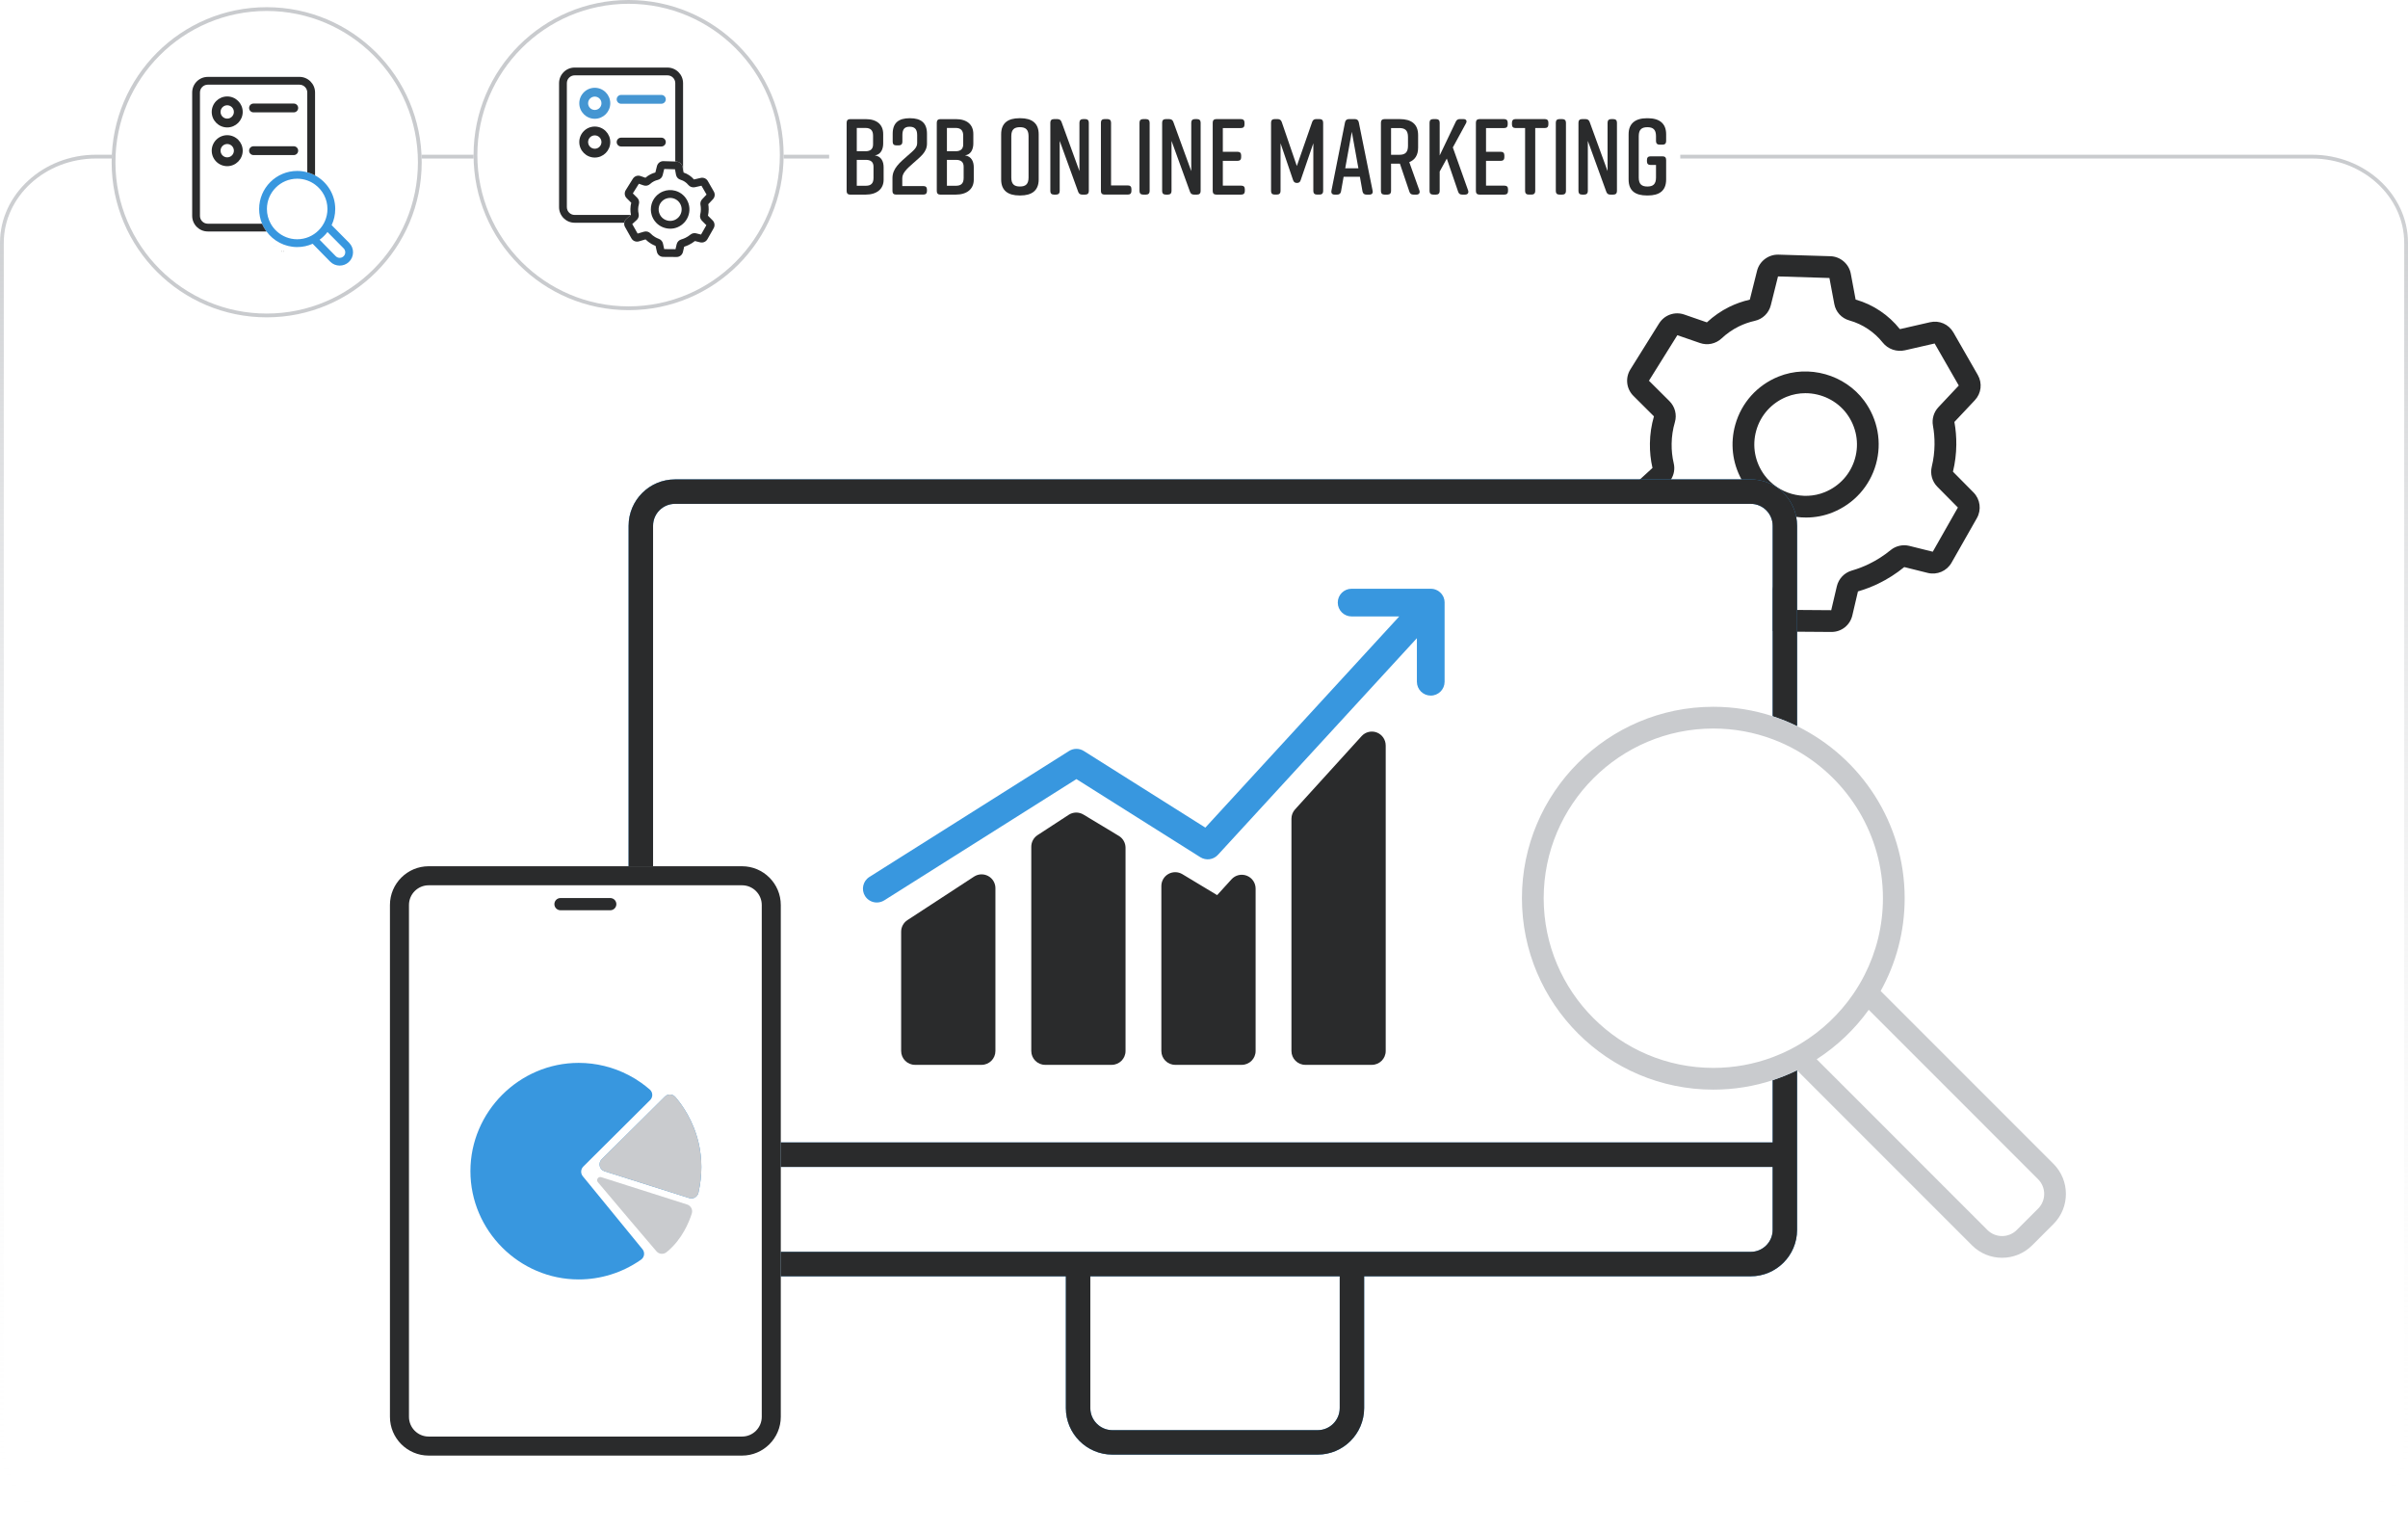 <?xml version="1.0" encoding="UTF-8"?>
<svg id="B2B_Online_Marketing" data-name="B2B Online Marketing" xmlns="http://www.w3.org/2000/svg" xmlns:xlink="http://www.w3.org/1999/xlink" viewBox="0 0 1272.91 809.25">
  <defs>
    <style>
      .cls-1 {
        fill: #c9cbce;
      }

      .cls-1, .cls-2, .cls-3, .cls-4, .cls-5 {
        stroke-width: 0px;
      }

      .cls-2 {
        fill: #1d1e1c;
      }

      .cls-6 {
        stroke: url(#Unbenannter_Verlauf_11);
      }

      .cls-6, .cls-7 {
        fill: none;
        stroke-miterlimit: 10;
        stroke-width: 2px;
      }

      .cls-3 {
        fill: #3897df;
      }

      .cls-4 {
        fill: #2a2b2c;
      }

      .cls-7 {
        stroke: #c9cbce;
      }

      .cls-5 {
        fill: #4596d2;
      }
    </style>
    <linearGradient id="Unbenannter_Verlauf_11" data-name="Unbenannter Verlauf 11" x1="636.45" y1="809.25" x2="636.45" y2="81.77" gradientUnits="userSpaceOnUse">
      <stop offset="0" stop-color="#fff" stop-opacity="0"/>
      <stop offset="1" stop-color="#c9cbce"/>
    </linearGradient>
  </defs>
  <g id="Ebene_19_Kopie_Kopie" data-name="Ebene 19 Kopie Kopie">
    <g id="Ebene_16_Kopie_Kopie" data-name="Ebene 16 Kopie Kopie">
      <path class="cls-4" d="m985.47,211.81c-10.28-13.88-29.34-19.25-45.35-12.78-11.23,4.55-19.54,13.81-22.8,25.39-2.76,9.8-1.57,20.08,3.25,28.91.86,1.59,1.85,3.13,2.94,4.62,6.28,8.52,15.85,13.84,26.01,15.2,1.72.23,3.45.34,5.18.34,4.78,0,9.59-.88,14.14-2.73h0c11.23-4.57,19.55-13.82,22.81-25.39,3.26-11.57,1.01-23.8-6.19-33.57Zm-4.87,30.45c-2.29,8.13-8.14,14.64-16.07,17.85-11.23,4.55-24.59.77-31.78-8.98-5.07-6.87-6.66-15.46-4.37-23.59,2.29-8.14,8.14-14.64,16.06-17.85,3.2-1.29,6.56-1.91,9.91-1.91,8.42,0,16.73,3.91,21.88,10.87,5.07,6.88,6.66,15.49,4.37,23.62Zm4.87-30.45c-10.28-13.88-29.34-19.25-45.35-12.78-11.23,4.55-19.54,13.81-22.8,25.39-2.76,9.8-1.57,20.08,3.25,28.91.86,1.59,1.85,3.13,2.94,4.62,6.28,8.52,15.85,13.84,26.01,15.2,1.72.23,3.45.34,5.18.34,4.78,0,9.59-.88,14.14-2.73h0c11.23-4.57,19.55-13.82,22.81-25.39,3.26-11.57,1.01-23.8-6.19-33.57Zm-4.87,30.45c-2.29,8.13-8.14,14.64-16.07,17.85-11.23,4.55-24.59.77-31.78-8.98-5.07-6.87-6.66-15.46-4.37-23.59,2.29-8.14,8.14-14.64,16.06-17.85,3.2-1.29,6.56-1.91,9.91-1.91,8.42,0,16.73,3.91,21.88,10.87,5.07,6.88,6.66,15.49,4.37,23.62Zm51.78,6.95c1.13-4.67,1.72-9.44,1.76-14.17.04-4.04-.29-8.1-1.01-12.06,1.87-1.98,3.74-3.97,5.61-5.95l5.19-5.52c3.43-3.64,4.06-9.01,1.57-13.36-6.08-10.6-6.82-11.9-12.91-22.49-2.5-4.34-7.45-6.5-12.32-5.38l-15.77,3.61c-.13.03-.23-.01-.25-.03-2.93-3.68-6.41-6.89-10.33-9.52-3.99-2.69-8.36-4.72-13-6.03-.85-4.57-1.71-9.14-2.56-13.71-.98-5.17-5.5-9.04-10.77-9.2l-7.86-.24c-6.66-.2-9.15-.28-19.62-.59-5.26-.14-10.03,3.44-11.3,8.55l-1.39,5.53c-.8,3.23-1.62,6.47-2.43,9.7-3.79.86-7.48,2.17-10.98,3.89-4.26,2.12-8.19,4.85-11.71,8.12-3.99-1.39-8-2.77-12-4.15-5.01-1.72-10.46.22-13.27,4.71l-.59.93c-6.99,11.18-7.23,11.57-14.59,23.37-2.8,4.5-2.14,10.25,1.6,13.98,3.61,3.6,7.23,7.2,10.86,10.82-1.35,4.63-2.07,9.44-2.13,14.28-.08,4.37.38,8.74,1.36,12.99l-4.69,4.29c-.64.58-1.28,1.16-1.91,1.75-1.46,1.33-2.92,2.66-4.37,3.98-2.59,2.36-3.86,5.65-3.68,8.95h11.86c-.11-.18-.22-.37-.32-.56,2.06-1.87,4.12-3.76,6.17-5.63l4.77-4.36c.78-.71,1.44-1.51,1.98-2.38,1.57-2.5,2.11-5.54,1.42-8.46-.8-3.39-1.17-6.87-1.11-10.38.05-3.87.63-7.7,1.72-11.39,1.16-3.94.05-8.21-2.89-11.13-3.61-3.59-7.22-7.19-10.82-10.77,7.28-11.68,7.54-12.1,14.5-23.24l.51-.82c3.99,1.37,7.98,2.75,11.96,4.13,3.97,1.38,8.35.45,11.43-2.43,2.71-2.54,5.75-4.66,9.02-6.28,2.71-1.34,5.59-2.35,8.55-3.01,4.17-.93,7.4-4.1,8.45-8.26.82-3.28,1.64-6.56,2.46-9.84l1.34-5.37c10.34.3,12.83.38,19.46.59l7.72.24c.86,4.57,1.72,9.16,2.58,13.75.78,4.2,3.84,7.53,7.99,8.69,3.51.98,6.82,2.51,9.85,4.55,2.95,1.98,5.57,4.38,7.76,7.14,2.76,3.48,7.4,5.08,11.81,4.06l15.63-3.58c6,10.43,6.78,11.79,12.76,22.22l-5.1,5.42c-1.89,2.01-3.78,4.02-5.67,6.03-2.44,2.59-3.52,6.23-2.89,9.72.6,3.28.88,6.65.84,10.02-.04,3.89-.52,7.81-1.45,11.65-.93,3.86.17,7.85,2.94,10.65l10.86,10.97-13.28,23.36c-4.14-1.03-8.27-2.06-12.41-3.09-3.43-.85-7.12-.01-9.86,2.23-3.53,2.9-7.41,5.38-11.52,7.37-2.86,1.39-5.88,2.54-8.99,3.44-3.95,1.13-6.99,4.32-7.93,8.32-.99,4.21-1.98,8.42-2.97,12.63l-18.06-.13-10.19-.07-2.74-12.44v23.64c.8.19,1.65.29,2.51.29l10.41.08,18.13.13h.09c5.29,0,9.8-3.58,11.01-8.73.98-4.23,1.97-8.46,2.97-12.69,3.71-1.08,7.33-2.46,10.76-4.12,4.89-2.36,9.51-5.31,13.72-8.75,4.14,1.03,8.29,2.05,12.42,3.09,4.89,1.22,10.06-.98,12.56-5.38l13.42-23.59c2.5-4.39,1.77-9.96-1.78-13.54l-10.89-11Zm-77.68,24.28c4.78,0,9.59-.88,14.14-2.73h0c11.23-4.57,19.55-13.82,22.81-25.39,3.26-11.57,1.01-23.8-6.19-33.57-10.28-13.88-29.34-19.25-45.35-12.78-11.23,4.55-19.54,13.81-22.8,25.39-2.76,9.8-1.57,20.08,3.25,28.91.86,1.59,1.85,3.13,2.94,4.62,6.28,8.52,15.85,13.84,26.01,15.2,1.72.23,3.45.34,5.18.34Zm-26.32-45.96c2.29-8.14,8.14-14.64,16.06-17.85,3.2-1.29,6.56-1.91,9.91-1.91,8.42,0,16.73,3.91,21.88,10.87,5.07,6.88,6.66,15.49,4.37,23.62-2.29,8.13-8.14,14.64-16.07,17.85-11.23,4.55-24.59.77-31.78-8.98-5.07-6.87-6.66-15.46-4.37-23.59Z"/>
    </g>
    <g id="Ebene_17_Kopie_Kopie" data-name="Ebene 17 Kopie Kopie">
      <g>
        <g>
          <path class="cls-3" d="m949.98,277.84v105.89c-2.11-1.03-4.27-2-6.46-2.89-2.12-.85-4.27-1.64-6.46-2.36v-100.64c0-6.38-5.2-11.58-11.58-11.58H356.8c-6.38,0-11.58,5.19-11.58,11.58v179.93h-12.93v-179.93c0-13.51,11-24.5,24.51-24.5h568.67c10.57,0,19.6,6.72,23.02,16.12.44,1.19.78,2.43,1.03,3.7.3,1.52.46,3.09.46,4.69Z"/>
          <path class="cls-3" d="m949.96,565.61c-2.1,1.03-4.26,1.99-6.44,2.87-2.12.85-4.27,1.64-6.46,2.36v32.88H412.74v12.93h524.31v33.31c0,6.38-5.2,11.58-11.58,11.58H412.74v12.93h150.69v69.64c0,13.56,11.03,24.59,24.59,24.59h108.52c13.55,0,24.58-11.03,24.58-24.59v-69.64h204.34c13.52,0,24.51-11,24.51-24.51v-84.33l-.02-.02Zm-241.76,178.5c0,6.43-5.23,11.66-11.66,11.66h-108.52c-6.43,0-11.66-5.24-11.66-11.66v-69.64h131.84v69.64Z"/>
          <path class="cls-3" d="m370.75,616.65c0,4.27-.46,8.83-1.56,13.69-.5,2.16-2.74,3.45-4.85,2.78l-19.12-6.04-6.46-2.05-6.46-2.04-12.71-4.02c-2.73-.86-3.56-4.31-1.54-6.32l14.25-14.14,6.46-6.41,6.46-6.42,6.23-6.18c1.57-1.56,4.12-1.45,5.56.22,3.53,4.09,9.46,12.32,12.23,24.01.49,2.05.88,4.2,1.13,6.46.24,2.07.38,4.22.38,6.46Z"/>
        </g>
        <g>
          <path class="cls-4" d="m949.98,277.84v105.89c-2.11-1.03-4.27-2-6.46-2.89-2.12-.85-4.27-1.64-6.46-2.36v-100.64c0-6.38-5.2-11.58-11.58-11.58H356.8c-6.38,0-11.58,5.19-11.58,11.58v179.93h-12.93v-179.93c0-13.51,11-24.5,24.51-24.5h568.67c10.57,0,19.6,6.72,23.02,16.12.44,1.19.78,2.43,1.03,3.7.3,1.52.46,3.09.46,4.69Z"/>
          <path class="cls-4" d="m949.96,565.61c-2.1,1.03-4.26,1.99-6.44,2.87-2.12.85-4.27,1.64-6.46,2.36v32.88H412.74v12.93h524.31v33.31c0,6.38-5.2,11.58-11.58,11.58H412.74v12.93h150.69v69.64c0,13.56,11.03,24.59,24.59,24.59h108.52c13.55,0,24.58-11.03,24.58-24.59v-69.64h204.34c13.52,0,24.51-11,24.51-24.51v-84.33l-.02-.02Zm-241.76,178.5c0,6.43-5.23,11.66-11.66,11.66h-108.52c-6.43,0-11.66-5.24-11.66-11.66v-69.64h131.84v69.64Z"/>
          <path class="cls-1" d="m370.75,616.65c0,4.27-.46,8.83-1.56,13.69-.5,2.16-2.74,3.45-4.85,2.78l-19.12-6.04-6.46-2.05-6.46-2.04-12.71-4.02c-2.73-.86-3.56-4.31-1.54-6.32l14.25-14.14,6.46-6.41,6.46-6.42,6.23-6.18c1.57-1.56,4.12-1.45,5.56.22,3.53,4.09,9.46,12.32,12.23,24.01.49,2.05.88,4.2,1.13,6.46.24,2.07.38,4.22.38,6.46Z"/>
        </g>
      </g>
      <g>
        <path class="cls-4" d="m392.26,457.77h-165.66c-11.29,0-20.47,9.19-20.47,20.48v270.48c0,11.29,9.18,20.48,20.47,20.48h165.66c11.29,0,20.48-9.19,20.48-20.48v-270.48c0-11.29-9.19-20.48-20.48-20.48Zm10.42,290.96c0,5.75-4.68,10.42-10.42,10.42h-165.66c-5.75,0-10.41-4.68-10.41-10.42v-270.48c0-5.75,4.67-10.42,10.41-10.42h165.66c5.75,0,10.42,4.68,10.42,10.42v270.48Z"/>
        <path class="cls-4" d="m325.82,477.8c0,1.79-1.44,3.23-3.23,3.23h-26.3c-1.78,0-3.23-1.44-3.23-3.23s1.45-3.23,3.23-3.23h26.3c1.79,0,3.23,1.45,3.23,3.23Z"/>
      </g>
    </g>
    <g id="Ebene_18_Kopie_Kopie" data-name="Ebene 18 Kopie Kopie">
      <path class="cls-1" d="m1085.51,615.05l-91.36-91.36c8.08-14.53,12.69-31.25,12.69-49.02,0-39.9-23.23-74.48-56.87-90.94-2.11-1.03-4.27-2-6.46-2.89-2.12-.85-4.27-1.64-6.46-2.36-9.88-3.23-20.42-4.98-31.37-4.98-55.78,0-101.16,45.38-101.16,101.16s45.38,101.16,101.16,101.16c10.95,0,21.49-1.75,31.37-4.98,2.19-.72,4.35-1.51,6.46-2.36,2.18-.88,4.34-1.85,6.44-2.87,0,0,.01,0,.02-.01v.04l92.47,92.47c4.38,4.38,10.13,6.57,15.89,6.57s11.51-2.19,15.89-6.57l11.29-11.29c8.75-8.76,8.75-23.01,0-31.77Zm-135.53-62.43c-1.04.6-2.1,1.17-3.17,1.72-1.08.57-2.18,1.11-3.29,1.62-.73.34-1.47.68-2.22.99-1.39.61-2.81,1.18-4.24,1.72-9.77,3.66-20.34,5.66-31.37,5.66-49.45,0-89.67-40.23-89.67-89.67s40.23-89.67,89.67-89.67c11.03,0,21.6,2,31.37,5.66,2.2.83,4.35,1.73,6.46,2.71,2.2,1.03,4.36,2.15,6.46,3.35,27.08,15.46,45.37,44.61,45.37,77.95,0,14.57-3.5,28.35-9.7,40.53-.9,1.79-1.87,3.53-2.89,5.24-1.01,1.69-2.06,3.34-3.17,4.95-7.23,10.51-16.65,19.41-27.59,26.04-.68.4-1.35.8-2.03,1.19Zm127.4,86.08l-11.29,11.29c-4.27,4.28-11.24,4.28-15.52,0l-90.23-90.23c10.72-6.91,20.06-15.79,27.5-26.13l89.54,89.55c4.28,4.27,4.28,11.24,0,15.52Z"/>
    </g>
    <g id="Ebene_14_Kopie_Kopie" data-name="Ebene 14 Kopie Kopie">
      <g>
        <path class="cls-1" d="m365.69,641.32c-1.54,4.81-5.13,13.34-12.47,19.66-.29.26-.6.51-.91.76-1.62,1.29-3.96,1.08-5.29-.49-2.97-3.48-5.7-6.67-8.18-9.59h0c-2.39-2.82-4.57-5.36-6.54-7.69-8.63-10.15-13.49-15.93-16.25-19.23-1.07-1.29.2-3.17,1.79-2.66l14.46,4.6,6.46,2.05,6.46,2.06,18.01,5.73c2.01.64,3.11,2.79,2.46,4.79Z"/>
        <path class="cls-3" d="m308.34,616.48c-1.39,1.38-1.5,3.58-.27,5.1l24.25,29.64,7.31,8.93c1.4,1.72,1.04,4.25-.76,5.52-.18.13-.36.25-.54.37-9.52,6.55-20.83,10.08-32.44,10.08-31.39,0-57.22-25.83-57.22-57.22s25.83-57.22,57.22-57.22c9.27,0,18.32,2.26,26.4,6.46,2.23,1.16,4.4,2.47,6.46,3.92,1.64,1.15,3.22,2.39,4.75,3.71,1.66,1.45,1.74,4.01.18,5.56l-4.93,4.9-6.46,6.43-23.95,23.81Z"/>
      </g>
    </g>
    <g id="Ebene_15_Kopie_Kopie" data-name="Ebene 15 Kopie Kopie">
      <g>
        <path class="cls-3" d="m763.64,318.44v41.83c0,4.04-3.27,7.32-7.32,7.32s-7.33-3.27-7.33-7.32v-23.02l-105.18,114.5c-2.38,2.6-6.3,3.13-9.29,1.25l-65.51-41.28-101.62,64.1c-1.23.75-2.56,1.11-3.9,1.11-2.43,0-4.81-1.21-6.2-3.4-2.16-3.42-1.13-7.94,2.28-10.1l105.54-66.57c2.38-1.5,5.42-1.5,7.81,0l64.24,40.49,102.5-111.59h-25.17c-4.05,0-7.33-3.27-7.33-7.32s3.27-7.32,7.33-7.32h41.83c.27,0,.55.01.82.06.17,0,.32.04.46.05.11.02.2.04.31.07.24.04.47.11.72.2.18.04.32.11.49.19.46.18.9.4,1.3.68.26.19.47.35.72.57.04.02.07.06.11.09.14.13.29.26.42.42.11.11.2.22.32.35.14.18.31.38.44.6.09.13.18.27.24.4.09.13.17.26.22.38.07.13.12.28.2.42.37.86.57,1.83.57,2.84Z"/>
        <path class="cls-4" d="m526.2,469.38v86.02c0,4.04-3.27,7.32-7.31,7.32h-35.21c-4.04,0-7.32-3.28-7.32-7.32v-63.03c0-2.47,1.25-4.78,3.32-6.13l35.21-22.99c2.26-1.48,5.12-1.59,7.48-.31,2.36,1.27,3.83,3.75,3.83,6.43Z"/>
        <path class="cls-4" d="m594.98,448v107.4c0,4.04-3.28,7.32-7.33,7.32h-35.18c-4.04,0-7.32-3.28-7.32-7.32v-107.94c0-2.47,1.24-4.77,3.31-6.13l16.47-10.74c2.34-1.54,5.36-1.59,7.78-.14l18.72,11.28c2.2,1.31,3.55,3.71,3.55,6.27Z"/>
        <path class="cls-4" d="m732.51,393.93v161.47c0,4.04-3.28,7.32-7.33,7.32h-35.18c-4.04,0-7.32-3.28-7.32-7.32v-122.75c0-1.83.68-3.58,1.91-4.93l35.18-38.72c2.04-2.24,5.23-2.99,8.05-1.91,2.82,1.09,4.68,3.81,4.68,6.84Z"/>
        <path class="cls-4" d="m663.74,469.59v85.81c0,4.04-3.28,7.32-7.33,7.32h-35.18c-4.04,0-7.32-3.28-7.32-7.32v-87.18c0-2.64,1.42-5.07,3.71-6.36,2.31-1.29,5.11-1.26,7.38.09l18.4,11.08,7.61-8.37c2.03-2.23,5.23-2.99,8.05-1.9s4.68,3.8,4.68,6.82Z"/>
      </g>
    </g>
  </g>
  <g id="Ebene_26_Kopie" data-name="Ebene 26 Kopie">
    <path class="cls-6" d="m888.22,82.77h333.96c27.36,0,49.73,20.52,49.73,45.58v634.31c0,25.08-22.37,45.59-49.73,45.59H50.73c-27.35,0-49.73-20.51-49.73-45.59V128.35c0-25.06,22.38-45.58,49.73-45.58h8.34"/>
    <line class="cls-7" x1="438.3" y1="82.77" x2="414.23" y2="82.77"/>
    <polyline class="cls-7" points="222.86 82.77 222.92 82.77 250.34 82.77"/>
    <g id="Ebene_23_Kopie_Kopie" data-name="Ebene 23 Kopie Kopie">
      <g>
        <path class="cls-4" d="m462.43,82.09c3.59.57,4.67,3.42,4.67,6.33v6.56c0,4.85-3.53,7.87-9.58,7.87h-8.09c-1.25,0-1.88-.68-1.88-1.88v-36.14c0-1.2.63-1.88,1.88-1.88h8.21c6.04,0,9.23,3.02,9.23,7.87v5.02c0,2.74-1.08,5.87-4.45,6.27Zm-9.52-2.17h4.62c2.57,0,3.99-1.14,3.99-3.59v-4.62c0-2.79-1.31-4.1-3.99-4.1h-4.62v12.31Zm4.85,4.56h-4.85v13.68h4.85c2.68,0,3.99-1.31,3.99-4.1v-5.99c0-2.45-1.43-3.59-3.99-3.59Z"/>
        <path class="cls-4" d="m471.89,74.96v-4.28c0-5.76,3.14-8.21,9.01-8.21h.11c5.87,0,9.01,2.45,9.01,8.21v5.19c0,4.56-3.36,6.84-7.3,10.38-3.65,3.19-5.76,5.3-5.76,7.98v4.1h11.17c1.25,0,1.88.63,1.88,1.88v.74c0,1.2-.63,1.88-1.88,1.88h-14.48c-1.25,0-1.88-.68-1.88-1.88v-6.84c0-5.07,3.88-8.21,8.04-11.86,3.36-2.91,5.02-4.28,5.02-6.67v-4.22c0-3.25-1.48-4.39-3.99-4.39s-3.82,1.14-3.82,4.39v3.59c0,1.2-.68,1.88-1.94,1.88h-1.31c-1.25,0-1.88-.68-1.88-1.88Z"/>
        <path class="cls-4" d="m510.08,82.09c3.59.57,4.67,3.42,4.67,6.33v6.56c0,4.85-3.53,7.87-9.58,7.87h-8.09c-1.25,0-1.88-.68-1.88-1.88v-36.14c0-1.2.63-1.88,1.88-1.88h8.21c6.04,0,9.23,3.02,9.23,7.87v5.02c0,2.74-1.08,5.87-4.45,6.27Zm-9.52-2.17h4.62c2.57,0,3.99-1.14,3.99-3.59v-4.62c0-2.79-1.31-4.1-3.99-4.1h-4.62v12.31Zm4.85,4.56h-4.85v13.68h4.85c2.68,0,3.99-1.31,3.99-4.1v-5.99c0-2.45-1.43-3.59-3.99-3.59Z"/>
        <path class="cls-4" d="m538.92,62.47h.46c6.04,0,9.69,2.57,9.69,8.44v23.94c0,5.87-3.65,8.44-9.69,8.44h-.46c-6.04,0-9.69-2.57-9.69-8.44v-23.94c0-5.93,3.65-8.44,9.69-8.44Zm.23,36.09c2.96,0,4.56-1.2,4.56-4.73v-21.89c0-3.53-1.6-4.73-4.56-4.73s-4.56,1.2-4.56,4.73v21.89c0,3.53,1.6,4.73,4.56,4.73Z"/>
        <path class="cls-4" d="m558.3,102.84h-1.2c-1.25,0-1.88-.68-1.88-1.88v-36.14c0-1.2.63-1.88,1.88-1.88h1.88c1.08,0,1.82.51,2.17,1.54l9.46,25.94v-25.6c0-1.2.68-1.88,1.88-1.88h1.2c1.25,0,1.88.68,1.88,1.88v36.14c0,1.2-.63,1.88-1.88,1.88h-1.65c-1.08,0-1.77-.51-2.11-1.54l-9.75-26.85v26.51c0,1.2-.68,1.88-1.88,1.88Z"/>
        <path class="cls-4" d="m598.09,99.87v1.08c0,1.2-.63,1.88-1.88,1.88h-12.37c-1.25,0-1.88-.68-1.88-1.88v-36.14c0-1.2.63-1.88,1.88-1.88h1.6c1.2,0,1.88.68,1.88,1.88v33.18h8.89c1.25,0,1.88.68,1.88,1.88Z"/>
        <path class="cls-4" d="m605.84,102.84h-1.6c-1.25,0-1.88-.68-1.88-1.88v-36.14c0-1.2.63-1.88,1.88-1.88h1.6c1.2,0,1.88.68,1.88,1.88v36.14c0,1.2-.68,1.88-1.88,1.88Z"/>
        <path class="cls-4" d="m617.41,102.84h-1.2c-1.25,0-1.88-.68-1.88-1.88v-36.14c0-1.2.63-1.88,1.88-1.88h1.88c1.08,0,1.82.51,2.17,1.54l9.46,25.94v-25.6c0-1.2.68-1.88,1.88-1.88h1.2c1.25,0,1.88.68,1.88,1.88v36.14c0,1.2-.63,1.88-1.88,1.88h-1.65c-1.08,0-1.77-.51-2.11-1.54l-9.75-26.85v26.51c0,1.2-.68,1.88-1.88,1.88Z"/>
        <path class="cls-4" d="m656.17,102.84h-13.23c-1.25,0-1.88-.68-1.88-1.88v-36.14c0-1.2.63-1.88,1.88-1.88h13.05c1.25,0,1.88.68,1.88,1.88v.97c0,1.25-.63,1.88-1.88,1.88h-9.58v12.54h7.81c1.25,0,1.88.68,1.88,1.88v1.03c0,1.2-.63,1.88-1.88,1.88h-7.81v13.11h9.75c1.25,0,1.88.63,1.88,1.88v.97c0,1.2-.63,1.88-1.88,1.88Z"/>
        <path class="cls-4" d="m687.58,95.14c-.29,1.08-.97,1.54-2,1.54s-1.71-.46-2.05-1.54l-6.61-19.44v25.25c0,1.2-.68,1.88-1.94,1.88h-1.2c-1.25,0-1.88-.68-1.88-1.88v-36.14c0-1.2.63-1.88,1.88-1.88h1.6c1.08,0,1.82.51,2.17,1.54l7.98,23.26,8.1-23.26c.34-1.03,1.03-1.54,2.11-1.54h1.82c1.25,0,1.88.68,1.88,1.88v36.14c0,1.2-.63,1.88-1.88,1.88h-1.43c-1.2,0-1.88-.68-1.88-1.88v-25.25l-6.67,19.44Z"/>
        <path class="cls-4" d="m723.94,102.84h-1.65c-1.14,0-1.82-.57-2.05-1.71l-1.37-7.7h-8.61l-1.37,7.7c-.17,1.14-.91,1.71-2,1.71h-1.42c-1.25,0-1.88-.74-1.65-2.05l7.18-36.14c.23-1.14.97-1.71,2.05-1.71h3.19c1.08,0,1.82.57,2.05,1.71l7.3,36.14c.29,1.31-.4,2.05-1.65,2.05Zm-5.87-13.91l-3.48-19.27-3.48,19.27h6.95Z"/>
        <path class="cls-4" d="m748.74,102.84h-1.6c-1.08,0-1.77-.46-2.11-1.54l-5.02-14.82h-4.67v14.48c0,1.2-.68,1.88-1.88,1.88h-1.6c-1.25,0-1.88-.68-1.88-1.88v-36.14c0-1.2.63-1.88,1.88-1.88h8.09c6.04,0,9.69,2.57,9.69,8.44v6.67c0,3.99-1.71,6.44-4.67,7.64l5.36,14.99c.4,1.25-.23,2.17-1.6,2.17Zm-13.4-21.04h4.39c2.96,0,4.56-1.2,4.56-4.73v-4.67c0-3.53-1.6-4.73-4.56-4.73h-4.39v14.14Z"/>
        <path class="cls-4" d="m774.5,102.84h-1.6c-1.08,0-1.77-.46-2.11-1.54l-5.99-17.5-3.76,6.84v10.32c0,1.2-.68,1.88-1.88,1.88h-1.6c-1.25,0-1.88-.68-1.88-1.88v-36.14c0-1.2.63-1.88,1.88-1.88h1.6c1.2,0,1.88.68,1.88,1.88v17.33l8.49-17.79c.4-.97,1.14-1.43,2.17-1.43h1.88c1.48,0,2.05.97,1.37,2.22l-6.96,12.77,8.09,22.75c.4,1.25-.23,2.17-1.6,2.17Z"/>
        <path class="cls-4" d="m795.3,102.84h-13.23c-1.25,0-1.88-.68-1.88-1.88v-36.14c0-1.2.63-1.88,1.88-1.88h13.05c1.25,0,1.88.68,1.88,1.88v.97c0,1.25-.63,1.88-1.88,1.88h-9.58v12.54h7.81c1.25,0,1.88.68,1.88,1.88v1.03c0,1.2-.63,1.88-1.88,1.88h-7.81v13.11h9.75c1.25,0,1.88.63,1.88,1.88v.97c0,1.2-.63,1.88-1.88,1.88Z"/>
        <path class="cls-4" d="m818.5,64.81v.97c0,1.25-.63,1.88-1.88,1.88h-5.07v33.29c0,1.2-.68,1.88-1.88,1.88h-1.6c-1.2,0-1.88-.68-1.88-1.88v-33.29h-5.07c-1.2,0-1.88-.63-1.88-1.88v-.97c0-1.2.68-1.88,1.88-1.88h15.51c1.25,0,1.88.68,1.88,1.88Z"/>
        <path class="cls-4" d="m825.91,102.84h-1.6c-1.25,0-1.88-.68-1.88-1.88v-36.14c0-1.2.63-1.88,1.88-1.88h1.6c1.2,0,1.88.68,1.88,1.88v36.14c0,1.2-.68,1.88-1.88,1.88Z"/>
        <path class="cls-4" d="m837.48,102.84h-1.2c-1.25,0-1.88-.68-1.88-1.88v-36.14c0-1.2.63-1.88,1.88-1.88h1.88c1.08,0,1.82.51,2.17,1.54l9.46,25.94v-25.6c0-1.2.68-1.88,1.88-1.88h1.2c1.25,0,1.88.68,1.88,1.88v36.14c0,1.2-.63,1.88-1.88,1.88h-1.65c-1.08,0-1.77-.51-2.11-1.54l-9.75-26.85v26.51c0,1.2-.68,1.88-1.88,1.88Z"/>
        <path class="cls-4" d="m880.75,84.48v10.38c0,5.99-3.65,8.44-9.69,8.44h-.46c-6.04,0-9.69-2.39-9.69-8.44v-23.94c0-5.76,3.65-8.44,9.69-8.44h.46c6.04,0,9.69,2.68,9.69,8.44v3.65c0,1.2-.63,1.88-1.88,1.88h-1.6c-1.2,0-1.88-.68-1.88-1.88v-2.62c0-3.53-1.6-4.73-4.56-4.73s-4.56,1.2-4.56,4.73v21.89c0,3.53,1.6,4.73,4.56,4.73s4.56-1.2,4.56-4.73v-6.67h-2.91c-1.2,0-1.88-.63-1.88-1.88v-.8c0-1.25.68-1.88,1.88-1.88h6.38c1.25,0,1.88.63,1.88,1.88Z"/>
      </g>
    </g>
    <path class="cls-1" d="m140.97,5.8c44.09,0,79.95,35.87,79.95,79.95s-35.87,79.95-79.95,79.95-79.95-35.87-79.95-79.95S96.88,5.8,140.97,5.8m0-2c-45.26,0-81.95,36.69-81.95,81.95s36.69,81.95,81.95,81.95,81.95-36.69,81.95-81.95S186.23,3.8,140.97,3.8h0Z"/>
    <path class="cls-2" d="m144.66,130.05c-.01.08-.02.16-.04.23.02,0,.04,0,.05,0,0-.08-.01-.16-.01-.24Zm4.51,2.57s-.1,0-.15,0c.02.15.03.31.02.46,0,.08-.01.16-.02.24.04-.16.09-.39.15-.7Z"/>
    <g>
      <path class="cls-2" d="m145.66,130.05c-.01.08-.02.16-.04.23.02,0,.04,0,.05,0,0-.08-.01-.16-.01-.24Zm4.51,2.57s-.1,0-.15,0c.02.15.03.31.02.46,0,.08-.01.16-.02.24.04-.16.09-.39.15-.7Z"/>
      <g>
        <path class="cls-4" d="m120.11,50.97c-4.51,0-8.19,3.66-8.19,8.18s3.68,8.19,8.19,8.19,8.19-3.68,8.19-8.19-3.68-8.18-8.19-8.18Zm0,11.71c-1.94,0-3.52-1.58-3.52-3.53s1.58-3.52,3.52-3.52,3.52,1.58,3.52,3.52-1.58,3.53-3.52,3.53Z"/>
        <path class="cls-4" d="m120.11,71.44c-4.51,0-8.19,3.67-8.19,8.19s3.68,8.18,8.19,8.18,8.19-3.67,8.19-8.18-3.68-8.19-8.19-8.19Zm0,11.71c-1.94,0-3.52-1.58-3.52-3.52s1.58-3.53,3.52-3.53,3.52,1.58,3.52,3.53-1.58,3.52-3.52,3.52Z"/>
        <path class="cls-4" d="m155.29,59.38h-21.28c-1.29,0-2.33-1.04-2.33-2.33s1.04-2.33,2.33-2.33h21.28c1.29,0,2.33,1.04,2.33,2.33s-1.04,2.33-2.33,2.33Z"/>
        <path class="cls-4" d="m155.29,81.95h-21.28c-1.29,0-2.33-1.04-2.33-2.33s1.04-2.33,2.33-2.33h21.28c1.29,0,2.33,1.04,2.33,2.33s-1.04,2.33-2.33,2.33Z"/>
      </g>
      <path class="cls-3" d="m184.59,128.34l-9.28-9.37c1.23-2.59,1.9-5.48,1.9-8.53,0-7.67-4.32-14.36-10.65-17.75-.16-.09-.32-.17-.49-.25-.15-.08-.31-.15-.46-.23-.34-.16-.7-.31-1.06-.46-.13-.05-.27-.1-.4-.15-.41-.15-.82-.29-1.25-.42-.15-.05-.31-.09-.46-.13-1.7-.47-3.49-.72-5.34-.72-11.09,0-20.12,9.02-20.12,20.12,0,2.75.55,5.36,1.55,7.75.09.22.19.44.29.65.07.14.13.29.21.43.08.18.18.36.27.53.09.18.19.35.28.52.26.46.55.92.84,1.35.04.06.08.11.12.17.11.16.22.31.33.46,3.66,5,9.57,8.25,16.23,8.25,2.91,0,5.68-.62,8.17-1.74l9.26,9.44c1.37,1.4,3.2,2.1,5.04,2.1,1.74,0,3.48-.63,4.83-1.9,1.4-1.32,2.19-3.1,2.22-5.02.04-1.92-.69-3.73-2.04-5.1Zm-27.49-1.9c-4.11,0-7.87-1.56-10.71-4.13-1.31-1.18-2.42-2.57-3.28-4.12-1.28-2.3-2.01-4.94-2.01-7.75,0-8.82,7.18-16,16-16,1.87,0,3.67.32,5.34.92,1.48.53,2.87,1.27,4.12,2.19,3.96,2.91,6.54,7.61,6.54,12.89,0,8.82-7.18,16-16,16Zm24.49,9.02c-1.15,1.09-3,1.05-4.11-.08l-8.53-8.69c1.58-1.15,2.98-2.53,4.16-4.08l8.55,8.64c.56.57.86,1.32.85,2.13-.01.8-.34,1.54-.93,2.09Z"/>
      <path class="cls-4" d="m158.32,40.64h-48.49c-4.54,0-8.24,3.7-8.24,8.24v65.2c0,4.54,3.7,8.24,8.24,8.24h31.04c-.11-.15-.22-.3-.33-.46-.04-.06-.08-.11-.12-.17-.29-.44-.58-.89-.84-1.35-.1-.17-.19-.34-.28-.52-.09-.17-.19-.35-.27-.53-.07-.14-.14-.28-.21-.43-.1-.22-.2-.43-.29-.65h-28.71c-2.27,0-4.12-1.85-4.12-4.12V48.87c0-2.27,1.85-4.12,4.12-4.12h48.49c2.27,0,4.12,1.85,4.12,4.12v42.18c.15.04.31.09.46.13.42.13.84.27,1.25.42.13.05.27.1.4.15.36.14.71.29,1.06.46.15.07.31.15.46.23.16.08.32.16.49.25v-43.82c0-4.54-3.7-8.24-8.24-8.24Z"/>
    </g>
    <g>
      <g>
        <path class="cls-5" d="m314.41,46.39c-4.52,0-8.19,3.67-8.19,8.19s3.68,8.19,8.19,8.19,8.19-3.68,8.19-8.19-3.68-8.19-8.19-8.19Zm0,11.72c-1.94,0-3.53-1.58-3.53-3.53s1.58-3.53,3.53-3.53,3.53,1.58,3.53,3.53-1.58,3.53-3.53,3.53Z"/>
        <path class="cls-4" d="m314.41,66.88c-4.52,0-8.19,3.67-8.19,8.19s3.68,8.19,8.19,8.19,8.19-3.68,8.19-8.19-3.68-8.19-8.19-8.19Zm0,11.72c-1.94,0-3.53-1.58-3.53-3.53s1.58-3.53,3.53-3.53,3.53,1.58,3.53,3.53-1.58,3.53-3.53,3.53Z"/>
        <path class="cls-5" d="m349.62,54.82h-21.3c-1.29,0-2.33-1.05-2.33-2.33s1.05-2.33,2.33-2.33h21.3c1.29,0,2.33,1.05,2.33,2.33s-1.05,2.33-2.33,2.33Z"/>
        <path class="cls-4" d="m349.62,77.41h-21.3c-1.29,0-2.33-1.05-2.33-2.33s1.05-2.33,2.33-2.33h21.3c1.29,0,2.33,1.05,2.33,2.33s-1.05,2.33-2.33,2.33Z"/>
      </g>
      <path class="cls-4" d="m352.84,35.7h-49.07c-4.54,0-8.24,3.69-8.24,8.24v65.53c0,4.55,3.7,8.24,8.24,8.24h26.22c.11-.74.48-1.44,1.07-1.98l2.35-2.14h-29.64c-2.27,0-4.12-1.84-4.12-4.12V43.94c0-2.28,1.85-4.12,4.12-4.12h49.07c2.28,0,4.12,1.84,4.12,4.12v41.42l.56.02c1.6.05,2.98,1.23,3.27,2.8.1.52.2,1.04.29,1.56v-45.79c0-4.55-3.69-8.24-8.24-8.24Z"/>
      <g>
        <path class="cls-4" d="m374.24,114c.24-1.09.37-2.2.38-3.31.01-.93-.06-1.86-.21-2.79l2.46-2.61c1.04-1.11,1.24-2.74.48-4.06-1.46-2.54-1.68-2.93-3.05-5.32l-.14-.26c-.76-1.31-2.27-1.97-3.75-1.63l-3.57.82c-.72-.84-1.55-1.58-2.46-2.19-.93-.63-1.95-1.12-3.02-1.47-.09-.48-.18-.97-.27-1.45-.1-.52-.2-1.04-.29-1.56-.29-1.57-1.67-2.75-3.27-2.8l-.56-.02-1.5-.05c-1.57-.05-2.22-.07-4.75-.14-1.61-.06-3.05,1.05-3.44,2.6l-.85,3.4c-.86.22-1.68.53-2.48.92-.99.49-1.92,1.12-2.76,1.86-.88-.3-1.75-.6-2.62-.91-1.52-.53-3.18.07-4.03,1.43l-.31.49c-1.57,2.52-1.68,2.7-3.45,5.53-.86,1.37-.65,3.12.48,4.25l2.43,2.42c-.28,1.09-.44,2.21-.45,3.34-.02,1,.08,2.01.28,3l-.1.09-2.35,2.14c-.59.54-.96,1.24-1.07,1.98-.13.75,0,1.55.4,2.26l3.37,5.98c.79,1.41,2.43,2.07,3.97,1.61l3.5-1.04c.91.9,1.93,1.69,3.01,2.33.73.43,1.5.8,2.3,1.11l.69,3.11c.35,1.58,1.72,2.68,3.33,2.7l7.07.05h.03c1.61,0,2.98-1.09,3.35-2.65.22-.93.43-1.85.65-2.78.83-.26,1.64-.58,2.41-.95,1.16-.56,2.26-1.25,3.27-2.05.92.23,1.85.46,2.77.69,1.49.37,3.06-.3,3.82-1.63l3.32-5.84c.76-1.34.54-3.03-.54-4.12l-2.45-2.47Zm-3.95-5.71c.14.77.21,1.57.2,2.36-.01.92-.12,1.84-.35,2.74-.28,1.17.05,2.39.9,3.24l2.35,2.37-2.81,4.95c-.87-.22-1.74-.43-2.61-.65-1.05-.26-2.17,0-3,.68-.84.69-1.76,1.27-2.73,1.74-.67.32-1.39.6-2.13.81-1.2.35-2.12,1.31-2.41,2.52-.21.88-.41,1.76-.62,2.64l-5.98-.05-.64-2.93c-.25-1.15-1.08-2.09-2.19-2.49-.68-.25-1.33-.56-1.95-.92-.89-.53-1.72-1.18-2.45-1.95-.89-.92-2.2-1.27-3.44-.91l-3.37.99-2.84-5.03.77-.7,1.57-1.43c.76-.7,1.16-1.69,1.11-2.69,0-.21-.04-.41-.08-.61-.19-.79-.27-1.6-.26-2.42.02-.9.15-1.79.4-2.65.35-1.2.02-2.49-.88-3.39l-2.32-2.31c1.49-2.39,1.68-2.69,3.16-5.06l.02-.04c.82.28,1.65.57,2.48.86,1.21.42,2.54.14,3.48-.74.62-.59,1.33-1.08,2.08-1.45.62-.3,1.29-.54,1.97-.7,1.27-.28,2.26-1.25,2.58-2.51l.81-3.27c2.09.06,2.75.08,4.2.12l1.5.05c.04.21.08.42.12.63.14.75.28,1.51.42,2.27.24,1.28,1.17,2.3,2.44,2.65.43.12.86.28,1.26.48.35.16.67.35.99.57.67.45,1.27,1,1.78,1.63.84,1.05,2.24,1.54,3.56,1.23l3.42-.78c1.2,2.09,1.49,2.59,2.69,4.68l-2.34,2.49c-.75.79-1.07,1.9-.88,2.96Z"/>
        <path class="cls-4" d="m362.43,104.56c-.41-.55-.86-1.05-1.35-1.49-1.19-1.09-2.61-1.85-4.12-2.26-2.1-.58-4.38-.49-6.51.37-2.96,1.21-5.16,3.65-6.02,6.71-.54,1.9-.5,3.87.05,5.7.34,1.12.87,2.18,1.59,3.15.25.34.53.66.81.97,1.94,2.02,4.67,3.14,7.43,3.14,1.26,0,2.53-.23,3.73-.72,2.97-1.21,5.16-3.65,6.03-6.71.86-3.05.26-6.28-1.64-8.86Zm-2.33,7.74c-.26.91-.72,1.74-1.33,2.42-.62.69-1.39,1.23-2.28,1.59-2.51,1.01-5.51.17-7.11-2.01-.17-.23-.32-.46-.45-.71-.78-1.4-.97-3.03-.54-4.58.52-1.82,1.83-3.29,3.61-4,.72-.29,1.47-.43,2.22-.43.95,0,1.89.22,2.74.64.84.41,1.59,1.02,2.16,1.79,1.14,1.55,1.49,3.47.98,5.3Z"/>
      </g>
    </g>
    <path class="cls-1" d="m332.29,2c44.09,0,79.95,35.87,79.95,79.95s-35.87,79.95-79.95,79.95-79.95-35.87-79.95-79.95S288.2,2,332.29,2m0-2c-45.26,0-81.95,36.69-81.95,81.95s36.69,81.95,81.95,81.95,81.95-36.69,81.95-81.95S377.55,0,332.29,0h0Z"/>
  </g>
</svg>